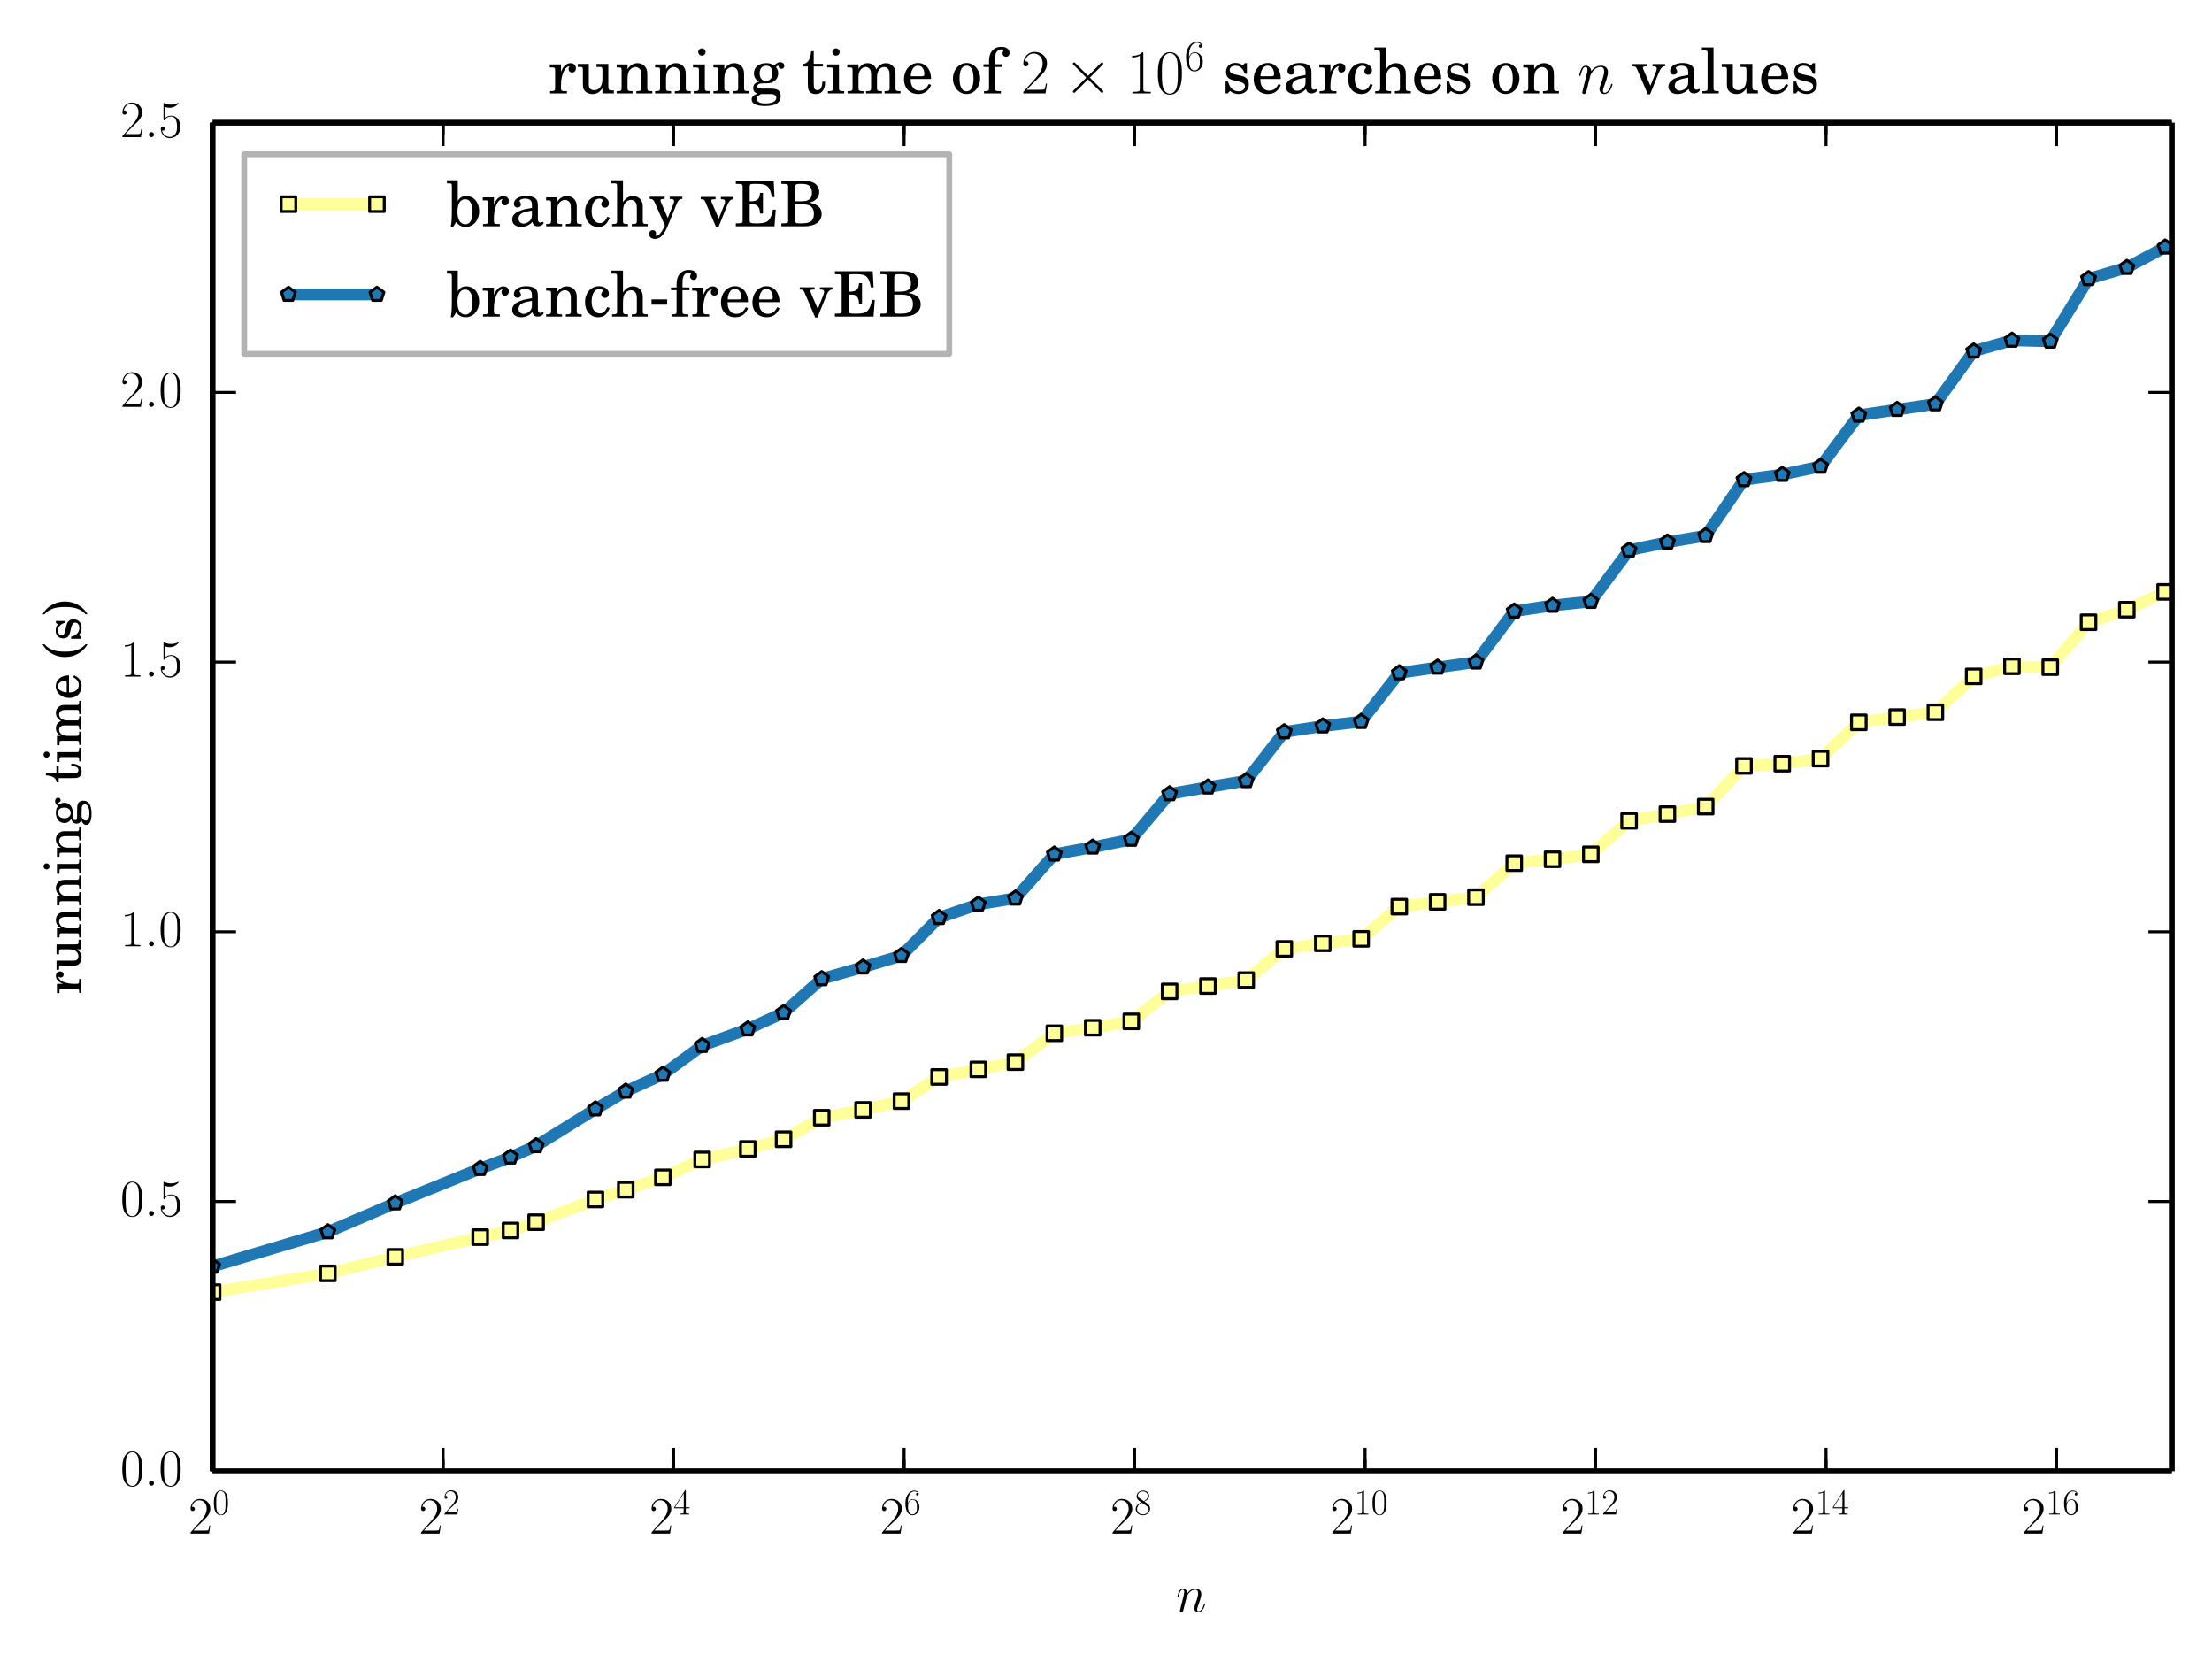 <?xml version="1.0" encoding="utf-8" standalone="no"?>
<!DOCTYPE svg PUBLIC "-//W3C//DTD SVG 1.1//EN"
  "http://www.w3.org/Graphics/SVG/1.1/DTD/svg11.dtd">
<!-- Created with matplotlib (http://matplotlib.org/) -->
<svg height="284pt" version="1.1" viewBox="0 0 378 284" width="378pt" xmlns="http://www.w3.org/2000/svg" xmlns:xlink="http://www.w3.org/1999/xlink">
 <defs>
  <style type="text/css">
*{stroke-linecap:butt;stroke-linejoin:round;}
  </style>
 </defs>
 <g id="figure_1">
  <g id="patch_1">
   <path d="
M0 284.271
L378.332 284.271
L378.332 0
L0 0
z
" style="fill:#ffffff;"/>
  </g>
  <g id="axes_1">
   <g id="patch_2">
    <path d="
M36.332 251.358
L371.132 251.358
L371.132 20.958
L36.332 20.958
z
" style="fill:#ffffff;"/>
   </g>
   <g id="line2d_1">
    <path clip-path="url(#p64629ed61b)" d="
M36.332 220.755
L56.026 217.556
L67.546 214.733
L82.06 211.365
L87.24 210.225
L91.62 208.815
L101.754 204.934
L106.934 203.262
L113.275 201.148
L119.991 198.101
L127.788 196.294
L133.9 194.644
L140.423 190.968
L147.483 189.626
L154.049 188.135
L160.479 184.003
L167.177 182.704
L173.517 181.468
L180.173 176.53
L186.728 175.588
L193.324 174.506
L199.867 169.386
L206.422 168.469
L212.962 167.448
L219.471 162.111
L226.045 161.173
L232.599 160.406
L239.12 154.898
L245.668 154.085
L252.222 153.287
L258.758 147.475
L265.308 146.81
L271.852 145.96
L278.39 140.235
L284.934 139.094
L291.478 137.815
L298.022 130.856
L304.563 130.475
L311.104 129.614
L317.647 123.409
L324.19 122.512
L330.732 121.692
L337.274 115.564
L343.817 113.844
L350.359 113.986
L356.901 106.316
L363.444 104.166
L369.986 101.121" style="fill:none;stroke:#ffff99;stroke-linecap:square;stroke-width:2;"/>
    <defs>
     <path d="
M-1.25 1.25
L1.25 1.25
L1.25 -1.25
L-1.25 -1.25
z
" id="m345f8d0eaf" style="stroke:#000000;stroke-linejoin:miter;stroke-width:0.5;"/>
    </defs>
    <g clip-path="url(#p64629ed61b)">
     <use style="fill:#ffff99;stroke:#000000;stroke-linejoin:miter;stroke-width:0.5;" x="36.332" xlink:href="#m345f8d0eaf" y="220.755"/>
     <use style="fill:#ffff99;stroke:#000000;stroke-linejoin:miter;stroke-width:0.5;" x="56.026" xlink:href="#m345f8d0eaf" y="217.556"/>
     <use style="fill:#ffff99;stroke:#000000;stroke-linejoin:miter;stroke-width:0.5;" x="67.546" xlink:href="#m345f8d0eaf" y="214.733"/>
     <use style="fill:#ffff99;stroke:#000000;stroke-linejoin:miter;stroke-width:0.5;" x="82.06" xlink:href="#m345f8d0eaf" y="211.365"/>
     <use style="fill:#ffff99;stroke:#000000;stroke-linejoin:miter;stroke-width:0.5;" x="87.24" xlink:href="#m345f8d0eaf" y="210.225"/>
     <use style="fill:#ffff99;stroke:#000000;stroke-linejoin:miter;stroke-width:0.5;" x="91.62" xlink:href="#m345f8d0eaf" y="208.815"/>
     <use style="fill:#ffff99;stroke:#000000;stroke-linejoin:miter;stroke-width:0.5;" x="101.754" xlink:href="#m345f8d0eaf" y="204.934"/>
     <use style="fill:#ffff99;stroke:#000000;stroke-linejoin:miter;stroke-width:0.5;" x="106.934" xlink:href="#m345f8d0eaf" y="203.262"/>
     <use style="fill:#ffff99;stroke:#000000;stroke-linejoin:miter;stroke-width:0.5;" x="113.275" xlink:href="#m345f8d0eaf" y="201.148"/>
     <use style="fill:#ffff99;stroke:#000000;stroke-linejoin:miter;stroke-width:0.5;" x="119.991" xlink:href="#m345f8d0eaf" y="198.101"/>
     <use style="fill:#ffff99;stroke:#000000;stroke-linejoin:miter;stroke-width:0.5;" x="127.788" xlink:href="#m345f8d0eaf" y="196.294"/>
     <use style="fill:#ffff99;stroke:#000000;stroke-linejoin:miter;stroke-width:0.5;" x="133.9" xlink:href="#m345f8d0eaf" y="194.644"/>
     <use style="fill:#ffff99;stroke:#000000;stroke-linejoin:miter;stroke-width:0.5;" x="140.423" xlink:href="#m345f8d0eaf" y="190.968"/>
     <use style="fill:#ffff99;stroke:#000000;stroke-linejoin:miter;stroke-width:0.5;" x="147.483" xlink:href="#m345f8d0eaf" y="189.626"/>
     <use style="fill:#ffff99;stroke:#000000;stroke-linejoin:miter;stroke-width:0.5;" x="154.049" xlink:href="#m345f8d0eaf" y="188.135"/>
     <use style="fill:#ffff99;stroke:#000000;stroke-linejoin:miter;stroke-width:0.5;" x="160.479" xlink:href="#m345f8d0eaf" y="184.003"/>
     <use style="fill:#ffff99;stroke:#000000;stroke-linejoin:miter;stroke-width:0.5;" x="167.177" xlink:href="#m345f8d0eaf" y="182.704"/>
     <use style="fill:#ffff99;stroke:#000000;stroke-linejoin:miter;stroke-width:0.5;" x="173.517" xlink:href="#m345f8d0eaf" y="181.468"/>
     <use style="fill:#ffff99;stroke:#000000;stroke-linejoin:miter;stroke-width:0.5;" x="180.173" xlink:href="#m345f8d0eaf" y="176.53"/>
     <use style="fill:#ffff99;stroke:#000000;stroke-linejoin:miter;stroke-width:0.5;" x="186.728" xlink:href="#m345f8d0eaf" y="175.588"/>
     <use style="fill:#ffff99;stroke:#000000;stroke-linejoin:miter;stroke-width:0.5;" x="193.324" xlink:href="#m345f8d0eaf" y="174.506"/>
     <use style="fill:#ffff99;stroke:#000000;stroke-linejoin:miter;stroke-width:0.5;" x="199.867" xlink:href="#m345f8d0eaf" y="169.386"/>
     <use style="fill:#ffff99;stroke:#000000;stroke-linejoin:miter;stroke-width:0.5;" x="206.422" xlink:href="#m345f8d0eaf" y="168.469"/>
     <use style="fill:#ffff99;stroke:#000000;stroke-linejoin:miter;stroke-width:0.5;" x="212.962" xlink:href="#m345f8d0eaf" y="167.448"/>
     <use style="fill:#ffff99;stroke:#000000;stroke-linejoin:miter;stroke-width:0.5;" x="219.471" xlink:href="#m345f8d0eaf" y="162.111"/>
     <use style="fill:#ffff99;stroke:#000000;stroke-linejoin:miter;stroke-width:0.5;" x="226.045" xlink:href="#m345f8d0eaf" y="161.173"/>
     <use style="fill:#ffff99;stroke:#000000;stroke-linejoin:miter;stroke-width:0.5;" x="232.599" xlink:href="#m345f8d0eaf" y="160.406"/>
     <use style="fill:#ffff99;stroke:#000000;stroke-linejoin:miter;stroke-width:0.5;" x="239.12" xlink:href="#m345f8d0eaf" y="154.898"/>
     <use style="fill:#ffff99;stroke:#000000;stroke-linejoin:miter;stroke-width:0.5;" x="245.668" xlink:href="#m345f8d0eaf" y="154.085"/>
     <use style="fill:#ffff99;stroke:#000000;stroke-linejoin:miter;stroke-width:0.5;" x="252.222" xlink:href="#m345f8d0eaf" y="153.287"/>
     <use style="fill:#ffff99;stroke:#000000;stroke-linejoin:miter;stroke-width:0.5;" x="258.758" xlink:href="#m345f8d0eaf" y="147.475"/>
     <use style="fill:#ffff99;stroke:#000000;stroke-linejoin:miter;stroke-width:0.5;" x="265.308" xlink:href="#m345f8d0eaf" y="146.81"/>
     <use style="fill:#ffff99;stroke:#000000;stroke-linejoin:miter;stroke-width:0.5;" x="271.852" xlink:href="#m345f8d0eaf" y="145.96"/>
     <use style="fill:#ffff99;stroke:#000000;stroke-linejoin:miter;stroke-width:0.5;" x="278.39" xlink:href="#m345f8d0eaf" y="140.235"/>
     <use style="fill:#ffff99;stroke:#000000;stroke-linejoin:miter;stroke-width:0.5;" x="284.934" xlink:href="#m345f8d0eaf" y="139.094"/>
     <use style="fill:#ffff99;stroke:#000000;stroke-linejoin:miter;stroke-width:0.5;" x="291.478" xlink:href="#m345f8d0eaf" y="137.815"/>
     <use style="fill:#ffff99;stroke:#000000;stroke-linejoin:miter;stroke-width:0.5;" x="298.022" xlink:href="#m345f8d0eaf" y="130.856"/>
     <use style="fill:#ffff99;stroke:#000000;stroke-linejoin:miter;stroke-width:0.5;" x="304.563" xlink:href="#m345f8d0eaf" y="130.475"/>
     <use style="fill:#ffff99;stroke:#000000;stroke-linejoin:miter;stroke-width:0.5;" x="311.104" xlink:href="#m345f8d0eaf" y="129.614"/>
     <use style="fill:#ffff99;stroke:#000000;stroke-linejoin:miter;stroke-width:0.5;" x="317.647" xlink:href="#m345f8d0eaf" y="123.409"/>
     <use style="fill:#ffff99;stroke:#000000;stroke-linejoin:miter;stroke-width:0.5;" x="324.19" xlink:href="#m345f8d0eaf" y="122.512"/>
     <use style="fill:#ffff99;stroke:#000000;stroke-linejoin:miter;stroke-width:0.5;" x="330.732" xlink:href="#m345f8d0eaf" y="121.692"/>
     <use style="fill:#ffff99;stroke:#000000;stroke-linejoin:miter;stroke-width:0.5;" x="337.274" xlink:href="#m345f8d0eaf" y="115.564"/>
     <use style="fill:#ffff99;stroke:#000000;stroke-linejoin:miter;stroke-width:0.5;" x="343.817" xlink:href="#m345f8d0eaf" y="113.844"/>
     <use style="fill:#ffff99;stroke:#000000;stroke-linejoin:miter;stroke-width:0.5;" x="350.359" xlink:href="#m345f8d0eaf" y="113.986"/>
     <use style="fill:#ffff99;stroke:#000000;stroke-linejoin:miter;stroke-width:0.5;" x="356.901" xlink:href="#m345f8d0eaf" y="106.316"/>
     <use style="fill:#ffff99;stroke:#000000;stroke-linejoin:miter;stroke-width:0.5;" x="363.444" xlink:href="#m345f8d0eaf" y="104.166"/>
     <use style="fill:#ffff99;stroke:#000000;stroke-linejoin:miter;stroke-width:0.5;" x="369.986" xlink:href="#m345f8d0eaf" y="101.121"/>
    </g>
   </g>
   <g id="line2d_2">
    <path clip-path="url(#p64629ed61b)" d="
M36.332 216.365
L56.026 210.482
L67.546 205.544
L82.06 199.661
L87.24 197.711
L91.62 195.767
L101.754 189.485
L106.934 186.445
L113.275 183.562
L119.991 178.648
L127.788 175.811
L133.9 173.024
L140.423 167.237
L147.483 165.238
L154.049 163.263
L160.479 156.78
L167.177 154.501
L173.517 153.465
L180.173 145.944
L186.728 144.751
L193.324 143.418
L199.867 135.638
L206.422 134.487
L212.962 133.396
L219.471 125.048
L226.045 124.055
L232.599 123.286
L239.12 114.971
L245.668 114.01
L252.222 113.136
L258.758 104.435
L265.308 103.44
L271.852 102.772
L278.39 94.004
L284.934 92.635
L291.478 91.527
L298.022 81.965
L304.563 81.072
L311.104 79.682
L317.647 70.948
L324.19 69.973
L330.732 69.02
L337.274 59.994
L343.817 58.146
L350.359 58.315
L356.901 47.629
L363.444 45.716
L369.986 42.233" style="fill:none;stroke:#1f78b4;stroke-linecap:square;stroke-width:2;"/>
    <defs>
     <path d="
M7.65404e-17 -1.25
L-1.189 -0.386
L-0.735 1.011
L0.735 1.011
L1.189 -0.386
z
" id="m39128541c1" style="stroke:#000000;stroke-linejoin:miter;stroke-width:0.5;"/>
    </defs>
    <g clip-path="url(#p64629ed61b)">
     <use style="fill:#1f78b4;stroke:#000000;stroke-linejoin:miter;stroke-width:0.5;" x="36.332" xlink:href="#m39128541c1" y="216.365"/>
     <use style="fill:#1f78b4;stroke:#000000;stroke-linejoin:miter;stroke-width:0.5;" x="56.026" xlink:href="#m39128541c1" y="210.482"/>
     <use style="fill:#1f78b4;stroke:#000000;stroke-linejoin:miter;stroke-width:0.5;" x="67.546" xlink:href="#m39128541c1" y="205.544"/>
     <use style="fill:#1f78b4;stroke:#000000;stroke-linejoin:miter;stroke-width:0.5;" x="82.06" xlink:href="#m39128541c1" y="199.661"/>
     <use style="fill:#1f78b4;stroke:#000000;stroke-linejoin:miter;stroke-width:0.5;" x="87.24" xlink:href="#m39128541c1" y="197.711"/>
     <use style="fill:#1f78b4;stroke:#000000;stroke-linejoin:miter;stroke-width:0.5;" x="91.62" xlink:href="#m39128541c1" y="195.767"/>
     <use style="fill:#1f78b4;stroke:#000000;stroke-linejoin:miter;stroke-width:0.5;" x="101.754" xlink:href="#m39128541c1" y="189.485"/>
     <use style="fill:#1f78b4;stroke:#000000;stroke-linejoin:miter;stroke-width:0.5;" x="106.934" xlink:href="#m39128541c1" y="186.445"/>
     <use style="fill:#1f78b4;stroke:#000000;stroke-linejoin:miter;stroke-width:0.5;" x="113.275" xlink:href="#m39128541c1" y="183.562"/>
     <use style="fill:#1f78b4;stroke:#000000;stroke-linejoin:miter;stroke-width:0.5;" x="119.991" xlink:href="#m39128541c1" y="178.648"/>
     <use style="fill:#1f78b4;stroke:#000000;stroke-linejoin:miter;stroke-width:0.5;" x="127.788" xlink:href="#m39128541c1" y="175.811"/>
     <use style="fill:#1f78b4;stroke:#000000;stroke-linejoin:miter;stroke-width:0.5;" x="133.9" xlink:href="#m39128541c1" y="173.024"/>
     <use style="fill:#1f78b4;stroke:#000000;stroke-linejoin:miter;stroke-width:0.5;" x="140.423" xlink:href="#m39128541c1" y="167.237"/>
     <use style="fill:#1f78b4;stroke:#000000;stroke-linejoin:miter;stroke-width:0.5;" x="147.483" xlink:href="#m39128541c1" y="165.238"/>
     <use style="fill:#1f78b4;stroke:#000000;stroke-linejoin:miter;stroke-width:0.5;" x="154.049" xlink:href="#m39128541c1" y="163.263"/>
     <use style="fill:#1f78b4;stroke:#000000;stroke-linejoin:miter;stroke-width:0.5;" x="160.479" xlink:href="#m39128541c1" y="156.78"/>
     <use style="fill:#1f78b4;stroke:#000000;stroke-linejoin:miter;stroke-width:0.5;" x="167.177" xlink:href="#m39128541c1" y="154.501"/>
     <use style="fill:#1f78b4;stroke:#000000;stroke-linejoin:miter;stroke-width:0.5;" x="173.517" xlink:href="#m39128541c1" y="153.465"/>
     <use style="fill:#1f78b4;stroke:#000000;stroke-linejoin:miter;stroke-width:0.5;" x="180.173" xlink:href="#m39128541c1" y="145.944"/>
     <use style="fill:#1f78b4;stroke:#000000;stroke-linejoin:miter;stroke-width:0.5;" x="186.728" xlink:href="#m39128541c1" y="144.751"/>
     <use style="fill:#1f78b4;stroke:#000000;stroke-linejoin:miter;stroke-width:0.5;" x="193.324" xlink:href="#m39128541c1" y="143.418"/>
     <use style="fill:#1f78b4;stroke:#000000;stroke-linejoin:miter;stroke-width:0.5;" x="199.867" xlink:href="#m39128541c1" y="135.638"/>
     <use style="fill:#1f78b4;stroke:#000000;stroke-linejoin:miter;stroke-width:0.5;" x="206.422" xlink:href="#m39128541c1" y="134.487"/>
     <use style="fill:#1f78b4;stroke:#000000;stroke-linejoin:miter;stroke-width:0.5;" x="212.962" xlink:href="#m39128541c1" y="133.396"/>
     <use style="fill:#1f78b4;stroke:#000000;stroke-linejoin:miter;stroke-width:0.5;" x="219.471" xlink:href="#m39128541c1" y="125.048"/>
     <use style="fill:#1f78b4;stroke:#000000;stroke-linejoin:miter;stroke-width:0.5;" x="226.045" xlink:href="#m39128541c1" y="124.055"/>
     <use style="fill:#1f78b4;stroke:#000000;stroke-linejoin:miter;stroke-width:0.5;" x="232.599" xlink:href="#m39128541c1" y="123.286"/>
     <use style="fill:#1f78b4;stroke:#000000;stroke-linejoin:miter;stroke-width:0.5;" x="239.12" xlink:href="#m39128541c1" y="114.971"/>
     <use style="fill:#1f78b4;stroke:#000000;stroke-linejoin:miter;stroke-width:0.5;" x="245.668" xlink:href="#m39128541c1" y="114.01"/>
     <use style="fill:#1f78b4;stroke:#000000;stroke-linejoin:miter;stroke-width:0.5;" x="252.222" xlink:href="#m39128541c1" y="113.136"/>
     <use style="fill:#1f78b4;stroke:#000000;stroke-linejoin:miter;stroke-width:0.5;" x="258.758" xlink:href="#m39128541c1" y="104.435"/>
     <use style="fill:#1f78b4;stroke:#000000;stroke-linejoin:miter;stroke-width:0.5;" x="265.308" xlink:href="#m39128541c1" y="103.44"/>
     <use style="fill:#1f78b4;stroke:#000000;stroke-linejoin:miter;stroke-width:0.5;" x="271.852" xlink:href="#m39128541c1" y="102.772"/>
     <use style="fill:#1f78b4;stroke:#000000;stroke-linejoin:miter;stroke-width:0.5;" x="278.39" xlink:href="#m39128541c1" y="94.003"/>
     <use style="fill:#1f78b4;stroke:#000000;stroke-linejoin:miter;stroke-width:0.5;" x="284.934" xlink:href="#m39128541c1" y="92.635"/>
     <use style="fill:#1f78b4;stroke:#000000;stroke-linejoin:miter;stroke-width:0.5;" x="291.478" xlink:href="#m39128541c1" y="91.527"/>
     <use style="fill:#1f78b4;stroke:#000000;stroke-linejoin:miter;stroke-width:0.5;" x="298.022" xlink:href="#m39128541c1" y="81.965"/>
     <use style="fill:#1f78b4;stroke:#000000;stroke-linejoin:miter;stroke-width:0.5;" x="304.563" xlink:href="#m39128541c1" y="81.072"/>
     <use style="fill:#1f78b4;stroke:#000000;stroke-linejoin:miter;stroke-width:0.5;" x="311.104" xlink:href="#m39128541c1" y="79.682"/>
     <use style="fill:#1f78b4;stroke:#000000;stroke-linejoin:miter;stroke-width:0.5;" x="317.647" xlink:href="#m39128541c1" y="70.948"/>
     <use style="fill:#1f78b4;stroke:#000000;stroke-linejoin:miter;stroke-width:0.5;" x="324.19" xlink:href="#m39128541c1" y="69.973"/>
     <use style="fill:#1f78b4;stroke:#000000;stroke-linejoin:miter;stroke-width:0.5;" x="330.732" xlink:href="#m39128541c1" y="69.02"/>
     <use style="fill:#1f78b4;stroke:#000000;stroke-linejoin:miter;stroke-width:0.5;" x="337.274" xlink:href="#m39128541c1" y="59.994"/>
     <use style="fill:#1f78b4;stroke:#000000;stroke-linejoin:miter;stroke-width:0.5;" x="343.817" xlink:href="#m39128541c1" y="58.146"/>
     <use style="fill:#1f78b4;stroke:#000000;stroke-linejoin:miter;stroke-width:0.5;" x="350.359" xlink:href="#m39128541c1" y="58.315"/>
     <use style="fill:#1f78b4;stroke:#000000;stroke-linejoin:miter;stroke-width:0.5;" x="356.901" xlink:href="#m39128541c1" y="47.629"/>
     <use style="fill:#1f78b4;stroke:#000000;stroke-linejoin:miter;stroke-width:0.5;" x="363.444" xlink:href="#m39128541c1" y="45.716"/>
     <use style="fill:#1f78b4;stroke:#000000;stroke-linejoin:miter;stroke-width:0.5;" x="369.986" xlink:href="#m39128541c1" y="42.234"/>
    </g>
   </g>
   <g id="matplotlib.axis_1">
    <g id="xtick_1">
     <g id="line2d_3">
      <defs>
       <path d="
M0 0
L0 -4" id="m93b0483c22" style="stroke:#000000;stroke-width:0.5;"/>
      </defs>
      <g>
       <use style="stroke:#000000;stroke-width:0.5;" x="36.332" xlink:href="#m93b0483c22" y="251.358"/>
      </g>
     </g>
     <g id="line2d_4">
      <defs>
       <path d="
M0 0
L0 4" id="m741efc42ff" style="stroke:#000000;stroke-width:0.5;"/>
      </defs>
      <g>
       <use style="stroke:#000000;stroke-width:0.5;" x="36.332" xlink:href="#m741efc42ff" y="20.958"/>
      </g>
     </g>
     <g id="text_1">
      <!-- $2^{0}$ -->
      <defs>
       <path d="
M41.703 15.453
L39.906 15.453
C38.906 8.375 38.094 7.172 37.703 6.562
C37.203 5.766 30 5.766 28.594 5.766
L9.406 5.766
C13 9.672 20 16.75 28.5 24.953
C34.594 30.734 41.703 37.531 41.703 47.422
C41.703 59.219 32.297 66 21.797 66
C10.797 66 4.094 56.312 4.094 47.344
C4.094 43.438 7 42.938 8.203 42.938
C9.203 42.938 12.203 43.547 12.203 47.031
C12.203 50.109 9.594 51 8.203 51
C7.594 51 7 50.906 6.594 50.703
C8.5 59.219 14.297 63.406 20.406 63.406
C29.094 63.406 34.797 56.516 34.797 47.422
C34.797 38.734 29.703 31.25 24 24.75
L4.094 2.281
L4.094 0
L39.297 0
z
" id="CMR17-50"/>
       <path d="
M42 31.641
C42 37.75 41.906 48.125 37.703 56.109
C34 63.109 28.094 65.594 22.906 65.594
C18.094 65.594 12 63.406 8.203 56.203
C4.203 48.719 3.797 39.438 3.797 31.641
C3.797 25.953 3.906 17.281 7 9.672
C11.297 -0.609 19 -2 22.906 -2
C27.5 -2 34.5 -0.109 38.594 9.375
C41.594 16.281 42 24.359 42 31.641
M22.906 -0.406
C16.5 -0.406 12.703 5.078 11.297 12.688
C10.203 18.562 10.203 27.156 10.203 32.75
C10.203 40.438 10.203 46.828 11.5 52.922
C13.406 61.391 19 64 22.906 64
C27 64 32.297 61.297 34.203 53.125
C35.5 47.438 35.594 40.734 35.594 32.75
C35.594 26.25 35.594 18.266 34.406 12.375
C32.297 1.484 26.406 -0.406 22.906 -0.406" id="CMR17-48"/>
      </defs>
      <g transform="translate(32.201 262.011)scale(0.09 -0.09)">
       <use transform="scale(0.996)" xlink:href="#CMR17-50"/>
       <use transform="translate(45.69 36.154)scale(0.697)" xlink:href="#CMR17-48"/>
      </g>
     </g>
    </g>
    <g id="xtick_2">
     <g id="line2d_5">
      <g>
       <use style="stroke:#000000;stroke-width:0.5;" x="75.72" xlink:href="#m93b0483c22" y="251.358"/>
      </g>
     </g>
     <g id="line2d_6">
      <g>
       <use style="stroke:#000000;stroke-width:0.5;" x="75.72" xlink:href="#m741efc42ff" y="20.958"/>
      </g>
     </g>
     <g id="text_2">
      <!-- $2^{2}$ -->
      <g transform="translate(71.59 262.011)scale(0.09 -0.09)">
       <use transform="scale(0.996)" xlink:href="#CMR17-50"/>
       <use transform="translate(45.69 36.154)scale(0.697)" xlink:href="#CMR17-50"/>
      </g>
     </g>
    </g>
    <g id="xtick_3">
     <g id="line2d_7">
      <g>
       <use style="stroke:#000000;stroke-width:0.5;" x="115.108" xlink:href="#m93b0483c22" y="251.358"/>
      </g>
     </g>
     <g id="line2d_8">
      <g>
       <use style="stroke:#000000;stroke-width:0.5;" x="115.108" xlink:href="#m741efc42ff" y="20.958"/>
      </g>
     </g>
     <g id="text_3">
      <!-- $2^{4}$ -->
      <defs>
       <path d="
M33.594 64.328
C33.594 66.406 33.5 66.5 31.703 66.5
L2 19.594
L2 17
L27.797 17
L27.797 7.141
C27.797 3.5 27.594 2.5 20.594 2.5
L18.703 2.5
L18.703 0
C21.906 0 27.297 0 30.703 0
C34.094 0 39.5 0 42.703 0
L42.703 2.5
L40.797 2.5
C33.797 2.5 33.594 3.5 33.594 7.141
L33.594 17
L43.797 17
L43.797 19.594
L33.594 19.594
z

M28.094 57.766
L28.094 19.594
L4 19.594
z
" id="CMR17-52"/>
      </defs>
      <g transform="translate(110.978 262.011)scale(0.09 -0.09)">
       <use transform="scale(0.996)" xlink:href="#CMR17-50"/>
       <use transform="translate(45.69 36.154)scale(0.697)" xlink:href="#CMR17-52"/>
      </g>
     </g>
    </g>
    <g id="xtick_4">
     <g id="line2d_9">
      <g>
       <use style="stroke:#000000;stroke-width:0.5;" x="154.496" xlink:href="#m93b0483c22" y="251.358"/>
      </g>
     </g>
     <g id="line2d_10">
      <g>
       <use style="stroke:#000000;stroke-width:0.5;" x="154.496" xlink:href="#m741efc42ff" y="20.958"/>
      </g>
     </g>
     <g id="text_4">
      <!-- $2^{6}$ -->
      <defs>
       <path d="
M10.594 34
C10.594 57.656 21.797 63 28.297 63
C30.406 63 35.5 62.641 37.5 59
C35.906 59 32.906 59 32.906 55.516
C32.906 52.828 35.094 51.922 36.5 51.922
C37.406 51.922 40.094 52.312 40.094 55.625
C40.094 61.781 35.094 65.297 28.203 65.297
C16.297 65.297 3.797 52.969 3.797 31
C3.797 3.953 15.094 -2 23.094 -2
C32.797 -2 42 6.672 42 20.047
C42 32.516 33.906 41.594 23.703 41.594
C17.594 41.594 13.094 37.609 10.594 30.625
z

M23.094 0.391
C10.797 0.391 10.797 18.75 10.797 22.438
C10.797 29.625 14.203 40 23.5 40
C25.203 40 30.094 40 33.406 33.125
C35.203 29.219 35.203 25.141 35.203 20.141
C35.203 14.75 35.203 10.781 33.094 6.781
C30.906 2.672 27.703 0.391 23.094 0.391" id="CMR17-54"/>
      </defs>
      <g transform="translate(150.366 262.011)scale(0.09 -0.09)">
       <use transform="scale(0.996)" xlink:href="#CMR17-50"/>
       <use transform="translate(45.69 36.154)scale(0.697)" xlink:href="#CMR17-54"/>
      </g>
     </g>
    </g>
    <g id="xtick_5">
     <g id="line2d_11">
      <g>
       <use style="stroke:#000000;stroke-width:0.5;" x="193.885" xlink:href="#m93b0483c22" y="251.358"/>
      </g>
     </g>
     <g id="line2d_12">
      <g>
       <use style="stroke:#000000;stroke-width:0.5;" x="193.885" xlink:href="#m741efc42ff" y="20.958"/>
      </g>
     </g>
     <g id="text_5">
      <!-- $2^{8}$ -->
      <defs>
       <path d="
M27.203 35.375
C33.5 38.562 39.906 43.328 39.906 50.984
C39.906 60.031 31.094 65.297 23 65.297
C13.906 65.297 5.906 58.734 5.906 49.688
C5.906 47.203 6.5 42.922 10.406 39.141
C11.406 38.156 15.594 35.172 18.297 33.281
C13.797 30.984 3.297 25.531 3.297 14.594
C3.297 4.359 13.094 -2 22.797 -2
C33.5 -2 42.5 5.656 42.5 15.797
C42.5 24.844 36.406 29.031 32.406 31.703
z

M14.094 44.125
C13.297 44.625 9.297 47.703 9.297 52.375
C9.297 58.438 15.594 63 22.797 63
C30.703 63 36.5 57.453 36.5 50.984
C36.5 41.734 26.094 36.469 25.594 36.469
C25.5 36.469 25.406 36.469 24.594 37.078
z

M32.5 23.734
C34 22.641 38.797 19.375 38.797 13.297
C38.797 5.953 31.406 0.391 23 0.391
C13.906 0.391 7 6.844 7 14.688
C7 22.547 13.094 29.094 20 32.188
z
" id="CMR17-56"/>
      </defs>
      <g transform="translate(189.754 262.011)scale(0.09 -0.09)">
       <use transform="scale(0.996)" xlink:href="#CMR17-50"/>
       <use transform="translate(45.69 36.154)scale(0.697)" xlink:href="#CMR17-56"/>
      </g>
     </g>
    </g>
    <g id="xtick_6">
     <g id="line2d_13">
      <g>
       <use style="stroke:#000000;stroke-width:0.5;" x="233.273" xlink:href="#m93b0483c22" y="251.358"/>
      </g>
     </g>
     <g id="line2d_14">
      <g>
       <use style="stroke:#000000;stroke-width:0.5;" x="233.273" xlink:href="#m741efc42ff" y="20.958"/>
      </g>
     </g>
     <g id="text_6">
      <!-- $2^{10}$ -->
      <defs>
       <path d="
M26.594 63.312
C26.594 65.406 26.5 65.5 25.094 65.5
C21.203 61.188 15.297 59.797 9.703 59.797
C9.406 59.797 8.906 59.797 8.797 59.609
C8.703 59.391 8.703 59.172 8.703 57
C11.797 57 17 57.594 21 59.984
L21 7.203
C21 3.688 20.797 2.5 12.203 2.5
L9.203 2.5
L9.203 0
C14 0 19 0 23.797 0
C28.594 0 33.594 0 38.406 0
L38.406 2.5
L35.406 2.5
C26.797 2.5 26.594 3.594 26.594 7.156
z
" id="CMR17-49"/>
      </defs>
      <g transform="translate(227.316 262.011)scale(0.09 -0.09)">
       <use transform="scale(0.996)" xlink:href="#CMR17-50"/>
       <use transform="translate(45.69 36.154)scale(0.697)" xlink:href="#CMR17-49"/>
       <use transform="translate(77.674 36.154)scale(0.697)" xlink:href="#CMR17-48"/>
      </g>
     </g>
    </g>
    <g id="xtick_7">
     <g id="line2d_15">
      <g>
       <use style="stroke:#000000;stroke-width:0.5;" x="272.661" xlink:href="#m93b0483c22" y="251.358"/>
      </g>
     </g>
     <g id="line2d_16">
      <g>
       <use style="stroke:#000000;stroke-width:0.5;" x="272.661" xlink:href="#m741efc42ff" y="20.958"/>
      </g>
     </g>
     <g id="text_7">
      <!-- $2^{12}$ -->
      <g transform="translate(266.704 262.011)scale(0.09 -0.09)">
       <use transform="scale(0.996)" xlink:href="#CMR17-50"/>
       <use transform="translate(45.69 36.154)scale(0.697)" xlink:href="#CMR17-49"/>
       <use transform="translate(77.674 36.154)scale(0.697)" xlink:href="#CMR17-50"/>
      </g>
     </g>
    </g>
    <g id="xtick_8">
     <g id="line2d_17">
      <g>
       <use style="stroke:#000000;stroke-width:0.5;" x="312.049" xlink:href="#m93b0483c22" y="251.358"/>
      </g>
     </g>
     <g id="line2d_18">
      <g>
       <use style="stroke:#000000;stroke-width:0.5;" x="312.049" xlink:href="#m741efc42ff" y="20.958"/>
      </g>
     </g>
     <g id="text_8">
      <!-- $2^{14}$ -->
      <g transform="translate(306.093 262.011)scale(0.09 -0.09)">
       <use transform="scale(0.996)" xlink:href="#CMR17-50"/>
       <use transform="translate(45.69 36.154)scale(0.697)" xlink:href="#CMR17-49"/>
       <use transform="translate(77.674 36.154)scale(0.697)" xlink:href="#CMR17-52"/>
      </g>
     </g>
    </g>
    <g id="xtick_9">
     <g id="line2d_19">
      <g>
       <use style="stroke:#000000;stroke-width:0.5;" x="351.438" xlink:href="#m93b0483c22" y="251.358"/>
      </g>
     </g>
     <g id="line2d_20">
      <g>
       <use style="stroke:#000000;stroke-width:0.5;" x="351.438" xlink:href="#m741efc42ff" y="20.958"/>
      </g>
     </g>
     <g id="text_9">
      <!-- $2^{16}$ -->
      <g transform="translate(345.481 262.011)scale(0.09 -0.09)">
       <use transform="scale(0.996)" xlink:href="#CMR17-50"/>
       <use transform="translate(45.69 36.154)scale(0.697)" xlink:href="#CMR17-49"/>
       <use transform="translate(77.674 36.154)scale(0.697)" xlink:href="#CMR17-54"/>
      </g>
     </g>
    </g>
    <g id="xtick_10">
     <g id="line2d_21">
      <defs>
       <path d="
M0 0
L0 -2" id="m177f7580d0" style="stroke:#000000;stroke-width:0.5;"/>
      </defs>
      <g>
       <use style="stroke:#000000;stroke-width:0.5;" x="36.332" xlink:href="#m177f7580d0" y="251.358"/>
      </g>
     </g>
     <g id="line2d_22">
      <defs>
       <path d="
M0 0
L0 2" id="m5284c7e2a0" style="stroke:#000000;stroke-width:0.5;"/>
      </defs>
      <g>
       <use style="stroke:#000000;stroke-width:0.5;" x="36.332" xlink:href="#m5284c7e2a0" y="20.958"/>
      </g>
     </g>
    </g>
    <g id="xtick_11">
     <g id="line2d_23">
      <g>
       <use style="stroke:#000000;stroke-width:0.5;" x="75.72" xlink:href="#m177f7580d0" y="251.358"/>
      </g>
     </g>
     <g id="line2d_24">
      <g>
       <use style="stroke:#000000;stroke-width:0.5;" x="75.72" xlink:href="#m5284c7e2a0" y="20.958"/>
      </g>
     </g>
    </g>
    <g id="xtick_12">
     <g id="line2d_25">
      <g>
       <use style="stroke:#000000;stroke-width:0.5;" x="115.108" xlink:href="#m177f7580d0" y="251.358"/>
      </g>
     </g>
     <g id="line2d_26">
      <g>
       <use style="stroke:#000000;stroke-width:0.5;" x="115.108" xlink:href="#m5284c7e2a0" y="20.958"/>
      </g>
     </g>
    </g>
    <g id="xtick_13">
     <g id="line2d_27">
      <g>
       <use style="stroke:#000000;stroke-width:0.5;" x="154.496" xlink:href="#m177f7580d0" y="251.358"/>
      </g>
     </g>
     <g id="line2d_28">
      <g>
       <use style="stroke:#000000;stroke-width:0.5;" x="154.496" xlink:href="#m5284c7e2a0" y="20.958"/>
      </g>
     </g>
    </g>
    <g id="xtick_14">
     <g id="line2d_29">
      <g>
       <use style="stroke:#000000;stroke-width:0.5;" x="193.885" xlink:href="#m177f7580d0" y="251.358"/>
      </g>
     </g>
     <g id="line2d_30">
      <g>
       <use style="stroke:#000000;stroke-width:0.5;" x="193.885" xlink:href="#m5284c7e2a0" y="20.958"/>
      </g>
     </g>
    </g>
    <g id="xtick_15">
     <g id="line2d_31">
      <g>
       <use style="stroke:#000000;stroke-width:0.5;" x="233.273" xlink:href="#m177f7580d0" y="251.358"/>
      </g>
     </g>
     <g id="line2d_32">
      <g>
       <use style="stroke:#000000;stroke-width:0.5;" x="233.273" xlink:href="#m5284c7e2a0" y="20.958"/>
      </g>
     </g>
    </g>
    <g id="xtick_16">
     <g id="line2d_33">
      <g>
       <use style="stroke:#000000;stroke-width:0.5;" x="272.661" xlink:href="#m177f7580d0" y="251.358"/>
      </g>
     </g>
     <g id="line2d_34">
      <g>
       <use style="stroke:#000000;stroke-width:0.5;" x="272.661" xlink:href="#m5284c7e2a0" y="20.958"/>
      </g>
     </g>
    </g>
    <g id="xtick_17">
     <g id="line2d_35">
      <g>
       <use style="stroke:#000000;stroke-width:0.5;" x="312.049" xlink:href="#m177f7580d0" y="251.358"/>
      </g>
     </g>
     <g id="line2d_36">
      <g>
       <use style="stroke:#000000;stroke-width:0.5;" x="312.049" xlink:href="#m5284c7e2a0" y="20.958"/>
      </g>
     </g>
    </g>
    <g id="xtick_18">
     <g id="line2d_37">
      <g>
       <use style="stroke:#000000;stroke-width:0.5;" x="351.438" xlink:href="#m177f7580d0" y="251.358"/>
      </g>
     </g>
     <g id="line2d_38">
      <g>
       <use style="stroke:#000000;stroke-width:0.5;" x="351.438" xlink:href="#m5284c7e2a0" y="20.958"/>
      </g>
     </g>
    </g>
    <g id="text_10">
     <!-- $n$ -->
     <defs>
      <path d="
M20.594 29.234
C20.797 29.844 23.297 34.828 27 38.016
C29.594 40.406 33 42.016 36.906 42.016
C40.906 42.016 42.297 39.016 42.297 35.031
C42.297 29.344 38.203 17.969 36.203 12.578
C35.297 10.172 34.797 8.875 34.797 7.078
C34.797 2.594 37.906 -1 42.703 -1
C52 -1 55.5 13.672 55.5 14.266
C55.5 14.766 55.094 15.172 54.5 15.172
C53.594 15.172 53.5 14.875 53 13.172
C50.703 4.984 46.906 1 43 1
C42 1 40.406 1 40.406 4.203
C40.406 6.703 41.5 9.703 42.094 11.094
C44.094 16.609 48.297 27.812 48.297 33.516
C48.297 39.5 44.797 44 37.203 44
C28.297 44 23.594 37.734 21.797 35.234
C21.5 40.906 17.406 44 13 44
C9.797 44 7.594 42.109 5.906 38.719
C4.094 35.125 2.703 29.141 2.703 28.734
C2.703 28.344 3.094 27.844 3.797 27.844
C4.594 27.844 4.703 27.938 5.297 30.234
C6.906 36.328 8.703 42.016 12.703 42.016
C15 42.016 15.797 40.406 15.797 37.422
C15.797 35.219 14.797 31.328 14.094 28.234
L11.297 17.469
C10.906 15.562 9.797 11.078 9.297 9.281
C8.594 6.688 7.5 2 7.5 1.5
C7.5 0.094 8.594 -1 10.094 -1
C11.297 -1 12.703 -0.406 13.5 1.094
C13.703 1.594 14.594 5.094 15.094 7.078
L17.297 16.062
z
" id="CMMI12-110"/>
     </defs>
     <g transform="translate(200.952 275.368)scale(0.09 -0.09)">
      <use transform="scale(0.996)" xlink:href="#CMMI12-110"/>
     </g>
    </g>
   </g>
   <g id="matplotlib.axis_2">
    <g id="ytick_1">
     <g id="line2d_39">
      <defs>
       <path d="
M0 0
L4 0" id="m728421d6d4" style="stroke:#000000;stroke-width:0.5;"/>
      </defs>
      <g>
       <use style="stroke:#000000;stroke-width:0.5;" x="36.332" xlink:href="#m728421d6d4" y="251.358"/>
      </g>
     </g>
     <g id="line2d_40">
      <defs>
       <path d="
M0 0
L-4 0" id="mcb0005524f" style="stroke:#000000;stroke-width:0.5;"/>
      </defs>
      <g>
       <use style="stroke:#000000;stroke-width:0.5;" x="371.132" xlink:href="#mcb0005524f" y="251.358"/>
      </g>
     </g>
     <g id="text_11">
      <!-- $0.0$ -->
      <defs>
       <path d="
M18.406 4.797
C18.406 7.688 16 9.672 13.594 9.672
C10.703 9.672 8.703 7.281 8.703 4.891
C8.703 2 11.094 0 13.5 0
C16.406 0 18.406 2.391 18.406 4.797" id="CMMI12-58"/>
      </defs>
      <g transform="translate(20.557 253.833)scale(0.09 -0.09)">
       <use transform="scale(0.996)" xlink:href="#CMR17-48"/>
       <use transform="translate(45.69 0.0)scale(0.996)" xlink:href="#CMMI12-58"/>
       <use transform="translate(72.788 0.0)scale(0.996)" xlink:href="#CMR17-48"/>
      </g>
     </g>
    </g>
    <g id="ytick_2">
     <g id="line2d_41">
      <g>
       <use style="stroke:#000000;stroke-width:0.5;" x="36.332" xlink:href="#m728421d6d4" y="205.278"/>
      </g>
     </g>
     <g id="line2d_42">
      <g>
       <use style="stroke:#000000;stroke-width:0.5;" x="371.132" xlink:href="#mcb0005524f" y="205.278"/>
      </g>
     </g>
     <g id="text_12">
      <!-- $0.5$ -->
      <defs>
       <path d="
M11.406 57.688
C12.406 57.281 16.5 56 20.703 56
C30 56 35.094 61.016 38 63.922
C38 64.734 38 65.25 37.406 65.25
C37.297 65.25 37.094 65.25 36.297 64.828
C32.797 63.312 28.703 62.078 23.703 62.078
C20.703 62.078 16.203 62.5 11.297 64.734
C10.203 65.25 10 65.25 9.906 65.25
C9.406 65.25 9.297 65.141 9.297 63.156
L9.297 34.281
C9.297 32.5 9.297 32 10.297 32
C10.797 32 11 32.203 11.5 32.906
C14.703 37.484 19.094 39.406 24.094 39.406
C27.594 39.406 35.094 37.219 35.094 20.141
C35.094 16.953 35.094 11.172 32.094 6.578
C29.594 2.484 25.703 0.391 21.406 0.391
C14.797 0.391 8.094 5 6.297 12.719
C6.703 12.609 7.5 12.422 7.906 12.422
C9.203 12.422 11.703 13.125 11.703 16.219
C11.703 18.906 9.797 20 7.906 20
C5.594 20 4.094 18.594 4.094 15.797
C4.094 7.094 11 -2 21.594 -2
C31.906 -2 41.703 6.875 41.703 19.75
C41.703 31.719 33.906 41 24.203 41
C19.094 41 14.797 39.094 11.406 35.453
z
" id="CMR17-53"/>
      </defs>
      <g transform="translate(20.557 207.753)scale(0.09 -0.09)">
       <use transform="scale(0.996)" xlink:href="#CMR17-48"/>
       <use transform="translate(45.69 0.0)scale(0.996)" xlink:href="#CMMI12-58"/>
       <use transform="translate(72.788 0.0)scale(0.996)" xlink:href="#CMR17-53"/>
      </g>
     </g>
    </g>
    <g id="ytick_3">
     <g id="line2d_43">
      <g>
       <use style="stroke:#000000;stroke-width:0.5;" x="36.332" xlink:href="#m728421d6d4" y="159.198"/>
      </g>
     </g>
     <g id="line2d_44">
      <g>
       <use style="stroke:#000000;stroke-width:0.5;" x="371.132" xlink:href="#mcb0005524f" y="159.198"/>
      </g>
     </g>
     <g id="text_13">
      <!-- $1.0$ -->
      <g transform="translate(20.557 161.673)scale(0.09 -0.09)">
       <use transform="scale(0.996)" xlink:href="#CMR17-49"/>
       <use transform="translate(45.69 0.0)scale(0.996)" xlink:href="#CMMI12-58"/>
       <use transform="translate(72.788 0.0)scale(0.996)" xlink:href="#CMR17-48"/>
      </g>
     </g>
    </g>
    <g id="ytick_4">
     <g id="line2d_45">
      <g>
       <use style="stroke:#000000;stroke-width:0.5;" x="36.332" xlink:href="#m728421d6d4" y="113.118"/>
      </g>
     </g>
     <g id="line2d_46">
      <g>
       <use style="stroke:#000000;stroke-width:0.5;" x="371.132" xlink:href="#mcb0005524f" y="113.118"/>
      </g>
     </g>
     <g id="text_14">
      <!-- $1.5$ -->
      <g transform="translate(20.557 115.593)scale(0.09 -0.09)">
       <use transform="scale(0.996)" xlink:href="#CMR17-49"/>
       <use transform="translate(45.69 0.0)scale(0.996)" xlink:href="#CMMI12-58"/>
       <use transform="translate(72.788 0.0)scale(0.996)" xlink:href="#CMR17-53"/>
      </g>
     </g>
    </g>
    <g id="ytick_5">
     <g id="line2d_47">
      <g>
       <use style="stroke:#000000;stroke-width:0.5;" x="36.332" xlink:href="#m728421d6d4" y="67.038"/>
      </g>
     </g>
     <g id="line2d_48">
      <g>
       <use style="stroke:#000000;stroke-width:0.5;" x="371.132" xlink:href="#mcb0005524f" y="67.038"/>
      </g>
     </g>
     <g id="text_15">
      <!-- $2.0$ -->
      <g transform="translate(20.557 69.513)scale(0.09 -0.09)">
       <use transform="scale(0.996)" xlink:href="#CMR17-50"/>
       <use transform="translate(45.69 0.0)scale(0.996)" xlink:href="#CMMI12-58"/>
       <use transform="translate(72.788 0.0)scale(0.996)" xlink:href="#CMR17-48"/>
      </g>
     </g>
    </g>
    <g id="ytick_6">
     <g id="line2d_49">
      <g>
       <use style="stroke:#000000;stroke-width:0.5;" x="36.332" xlink:href="#m728421d6d4" y="20.958"/>
      </g>
     </g>
     <g id="line2d_50">
      <g>
       <use style="stroke:#000000;stroke-width:0.5;" x="371.132" xlink:href="#mcb0005524f" y="20.958"/>
      </g>
     </g>
     <g id="text_16">
      <!-- $2.5$ -->
      <g transform="translate(20.557 23.433)scale(0.09 -0.09)">
       <use transform="scale(0.996)" xlink:href="#CMR17-50"/>
       <use transform="translate(45.69 0.0)scale(0.996)" xlink:href="#CMMI12-58"/>
       <use transform="translate(72.788 0.0)scale(0.996)" xlink:href="#CMR17-53"/>
      </g>
     </g>
    </g>
    <g id="text_17">
     <!-- running time (s) -->
     <defs>
      <path d="
M19.406 47
L19.406 67
L15.297 67
C14.297 53.875 9.906 47.188 1.797 46.594
L1.797 42.703
L10 42.703
L10 17.266
C10 10.281 10.203 7.781 11.203 5.484
C12.797 1.297 16.797 -1 22.594 -1
C26.5 -1 29.906 0.203 32.203 2.391
C35.5 5.594 37.406 10.875 37.406 16.375
C37.406 16.969 37.406 17.672 37.297 18.672
L33.094 18.672
C32.797 9.688 30.203 5.094 25.297 5.094
C23 5.094 21 6.281 20.297 7.984
C19.703 9.375 19.406 11.875 19.406 15.469
L19.406 42.703
L34.094 42.703
L34.094 47
z
" id="Century_Schoolbook_L_Roman-116"/>
      <path d="
M41.203 0
L59.406 0
L59.406 4.703
L56.906 4.703
C51.406 4.703 50.594 5.594 50.594 11.953
L50.594 46.781
L31.797 46.781
L31.797 42
L36.906 42
C40.594 42 41.203 41.297 41.203 36.953
L41.203 24.562
C41.203 18.812 40.594 15.484 39.094 12.156
C37 7.719 33 5.094 28.094 5.094
C25 5.094 22.406 6.188 21.094 8.172
C19.797 10.047 19.594 11.047 19.594 16.5
L19.594 46.781
L2.094 46.781
L2.094 42
L5.906 42
C9.594 42 10.203 41.297 10.203 36.953
L10.203 15.219
C10.203 10.078 10.594 7.766 12.094 5.453
C14.797 1.312 19.594 -1 25.594 -1
C32.203 -1 36.797 1.719 41.203 8.125
z
" id="Century_Schoolbook_L_Roman-117"/>
      <path d="
M19.797 46
L2.094 46
L2.094 41.219
L6.203 41.219
C9.906 41.219 10.5 40.516 10.5 36.203
L10.5 12.297
L10.5 8.297
C10.5 4.297 9.406 3.594 2.906 3.594
L2.5 3.594
L2.5 0
L29.203 0
L29.203 3.594
L27.297 3.594
C20.906 3.594 19.797 4.297 19.797 8.297
L19.797 12.297
L19.797 13.297
C19.797 20.812 21.203 28.406 23.703 34.109
C26.094 39.703 29.5 42.812 33.703 43.312
C32.297 41.703 31.906 40.688 31.906 38.766
C31.906 35.547 34.203 33.234 37.406 33.234
C41 33.234 43.5 35.938 43.5 40.016
C43.5 44.812 40.094 48 34.797 48
C28.5 48 23 42.922 19.797 34.141
z
" id="Century_Schoolbook_L_Roman-114"/>
      <path d="
M39 48
L35.5 48
L32.594 44.406
C29 47.203 25.406 48.391 20.406 48.391
C11.594 48.391 5.797 42.625 5.797 33.953
C5.797 30.078 7.094 26.781 9.297 24.812
C11.594 22.703 13.906 21.719 19.906 20.312
L25.203 19.125
C33.094 17.234 35.906 15.234 35.906 11.266
C35.906 6.578 31.797 3.297 25.906 3.297
C17.5 3.297 11.5 8.766 9.094 18.875
L5.094 18.875
L5.094 0
L8.594 0
L12.094 3.906
C16.203 0.594 20.797 -1 25.797 -1
C35.594 -1 42.094 5.078 42.094 14.344
C42.094 18.719 40.703 22.094 37.906 24.391
C35.5 26.484 33.5 27.281 27.406 28.562
L22.406 29.672
C16.906 30.859 16.906 30.859 15.094 31.859
C12.906 32.859 11.594 34.938 11.594 37.141
C11.594 41.109 15.406 44 20.906 44
C24.703 44 27.797 42.703 30.594 40.016
C32.797 37.812 33.906 35.828 35.5 31.234
L39 31.234
z
" id="Century_Schoolbook_L_Roman-115"/>
      <path d="
M20.594 46
L1.797 46
L1.797 41.219
L6.906 41.219
C10.594 41.219 11.203 40.516 11.203 36.203
L11.203 12.297
L11.203 8.297
C11.203 4.297 10.094 3.594 3.703 3.594
L3 3.594
L3 0
L28.906 0
L28.906 3.594
L28.203 3.594
C21.703 3.594 20.594 4.281 20.594 8.219
L20.594 12.172
z

M15.906 71.578
C12.703 71.578 10.094 68.984 10.094 65.797
C10.094 62.703 12.703 60 15.797 60
C19.094 60 21.703 62.594 21.703 65.797
C21.703 68.984 19.094 71.578 15.906 71.578" id="Century_Schoolbook_L_Roman-105"/>
      <path d="
M20 46
L2.703 46
L2.703 41.219
L6.297 41.219
C10 41.219 10.594 40.516 10.594 36.203
L10.594 12.297
L10.594 8.297
C10.594 4.297 9.5 3.594 3.094 3.594
L2.703 3.594
L2.703 0
L28 0
L28 3.594
L27.594 3.594
C21.094 3.594 20 4.297 20 8.281
L20 12.281
L20 22.656
C20 27.547 20.703 32.031 21.797 34.328
C23.906 38.828 28.406 41.922 32.703 41.922
C35.297 41.922 38.297 40.422 39.797 38.422
C41.297 36.328 42 33.234 42 28.438
L42 12.281
L42 8.281
C42 4.297 40.906 3.594 34.406 3.594
L34 3.594
L34 0
L59.297 0
L59.297 3.594
L58.906 3.594
C52.5 3.594 51.406 4.297 51.406 8.281
L51.406 12.281
L51.406 27.953
C51.406 35.125 51.094 36.922 49.297 40.328
C46.797 45.109 41.703 48 35.797 48
C29.406 48 24.406 45.047 20 38.516
z
" id="Century_Schoolbook_L_Roman-110"/>
      <path d="
M46.5 23
C46.594 37.812 38.094 48.281 25.906 48.281
C13.094 48.281 3.5 37.25 3.5 22.344
C3.5 8.438 12.594 -1 26.094 -1
C35.594 -1 42.406 3.688 46.5 13.188
L43 15.094
C38.906 7.391 34.703 4.391 28 4.391
C22.906 4.391 19.203 6.594 16.594 11
C14.797 14 14 17.5 14.094 23
z

M14.203 27.297
C14.203 30.344 14.594 32.5 15.594 35.25
C17.703 41.141 20.906 44 25.703 44
C31.797 44 35.797 38.781 35.797 30.922
C35.797 28.078 34.906 27.297 31.703 27.297
z
" id="Century_Schoolbook_L_Roman-101"/>
      <path d="
M20.094 46
L2.297 46
L2.297 41.219
L6.406 41.219
C10.094 41.219 10.703 40.516 10.703 36.203
L10.703 12.297
L10.703 8.406
C10.703 4.297 9.594 3.594 3.203 3.594
L2.797 3.594
L2.797 0
L28 0
L28 3.594
L27.594 3.594
C21.203 3.594 20.094 4.297 20.094 8.391
L20.094 12.281
L20.094 26.453
C20.094 35.328 25 41.922 31.5 41.922
C34.094 41.922 36.906 40.516 38.094 38.625
C39.5 36.734 40.094 33.828 40.094 29.734
L40.094 12.281
L40.094 8.281
C40.094 4.297 39 3.594 32.5 3.594
L32.094 3.594
L32.094 0
L57.406 0
L57.406 3.594
L57 3.594
C50.594 3.594 49.5 4.297 49.5 8.281
L49.5 12.281
L49.5 25.547
C49.5 35.531 54 41.922 61 41.922
C64.297 41.922 67 40.016 68.297 36.922
C69.203 34.734 69.5 32.531 69.5 28.641
L69.5 12.281
L69.5 8.281
C69.5 4.297 68.406 3.594 61.906 3.594
L61.5 3.594
L61.5 0
L86.797 0
L86.797 3.594
L86.406 3.594
C80 3.594 78.906 4.297 78.906 8.391
L78.906 12.281
L78.906 30.641
C78.906 36.828 78.297 38.922 75.703 42.312
C72.797 46.016 68.703 48 63.906 48
C57.406 48 52.594 44.938 48.297 38.109
C46.594 44.047 41.203 48 34.5 48
C28.5 48 24 45.141 20.094 38.922
z
" id="Century_Schoolbook_L_Roman-109"/>
      <path d="
M19.594 7.594
C14.094 7.594 13.797 7.703 12.594 8.469
C11.906 8.906 11.406 10.109 11.406 11.297
C11.406 14.578 14.094 16 20.797 16
C30.297 16 31.797 16.203 35.094 17.688
C41.094 20.359 44.5 25.484 44.5 31.984
C44.5 35.922 43.594 38.391 40.797 41.641
C42.5 43.406 43.406 44 44.203 44
C44.703 44 45 43.688 45.203 42.625
C45.594 40.266 47.203 39 49.703 39
C52.203 39 54.203 41.094 54.203 43.781
C54.203 47.188 51.5 49.578 47.594 49.578
C44.406 49.578 42.594 48.562 38 44.297
C33.797 47.094 30.594 48.078 25.594 48.078
C13.703 48.078 5.906 41.625 5.906 31.812
C5.906 26.031 9.094 21.031 14.297 18.688
C7.594 17.156 4.797 14.094 4.797 8.469
C4.797 3.984 6.797 1.328 11.5 -0.297
C5.297 -2.484 2.297 -5.672 2.297 -9.75
C2.297 -16.312 10 -20 23.406 -20
C40.094 -20 48.5 -14.719 48.5 -4.25
C48.5 0.719 46.203 4.688 42.5 6.188
C39.906 7.188 36.703 7.594 29.797 7.594
z

M25.5 44
C31.797 44 35.297 39.672 35.297 32.094
C35.297 24.422 31.5 19.781 25.094 19.781
C18.906 19.781 15 24.422 15 31.797
C15 39.562 18.797 44 25.5 44
M24.594 -1
C32.906 -1 33.5 -1 35 -1.188
C39 -1.594 41.5 -3.781 41.5 -6.953
C41.5 -12.625 35 -15.906 23.797 -15.906
C15.406 -15.906 10.594 -13.422 10.594 -8.953
C10.594 -5.672 12.406 -3.469 17.203 -1
z
" id="Century_Schoolbook_L_Roman-103"/>
      <path d="
M5.406 -12.281
C11.406 -8.578 14.594 -5.984 18 -1.891
C25.594 6.984 29.703 18.562 29.703 30.641
C29.703 42.016 26.094 52.703 19.406 61.484
C15.594 66.375 12.203 69.359 5.406 73.453
L5.406 69.766
C15.406 60.984 19.406 49.797 19.406 30.641
C19.406 11.375 15.406 0.203 5.406 -8.578
z
" id="Century_Schoolbook_L_Roman-41"/>
      <path d="
M27.906 73.453
C21.906 69.766 18.703 67.172 15.297 63.172
C7.703 54.188 3.594 42.719 3.594 30.641
C3.594 19.266 7.203 8.578 13.906 -0.297
C17.703 -5.094 21.094 -8.078 27.906 -12.281
L27.906 -8.578
C17.906 0.203 13.906 11.484 13.906 30.641
C13.906 49.797 17.906 60.984 27.906 69.766
z
" id="Century_Schoolbook_L_Roman-40"/>
     </defs>
     <g transform="translate(13.853 169.863)rotate(-90.0)scale(0.09 -0.09)">
      <use transform="scale(0.996)" xlink:href="#Century_Schoolbook_L_Roman-114"/>
      <use transform="translate(44.234 0.0)scale(0.996)" xlink:href="#Century_Schoolbook_L_Roman-117"/>
      <use transform="translate(105.105 0.0)scale(0.996)" xlink:href="#Century_Schoolbook_L_Roman-110"/>
      <use transform="translate(165.977 0.0)scale(0.996)" xlink:href="#Century_Schoolbook_L_Roman-110"/>
      <use transform="translate(226.848 0.0)scale(0.996)" xlink:href="#Century_Schoolbook_L_Roman-105"/>
      <use transform="translate(258.23 0.0)scale(0.996)" xlink:href="#Century_Schoolbook_L_Roman-110"/>
      <use transform="translate(319.101 0.0)scale(0.996)" xlink:href="#Century_Schoolbook_L_Roman-103"/>
      <use transform="translate(400.296 0.0)scale(0.996)" xlink:href="#Century_Schoolbook_L_Roman-116"/>
      <use transform="translate(439.05 0.0)scale(0.996)" xlink:href="#Century_Schoolbook_L_Roman-105"/>
      <use transform="translate(470.431 0.0)scale(0.996)" xlink:href="#Century_Schoolbook_L_Roman-109"/>
      <use transform="translate(558.998 0.0)scale(0.996)" xlink:href="#Century_Schoolbook_L_Roman-101"/>
      <use transform="translate(636.506 0.0)scale(0.996)" xlink:href="#Century_Schoolbook_L_Roman-40"/>
      <use transform="translate(669.681 0.0)scale(0.996)" xlink:href="#Century_Schoolbook_L_Roman-115"/>
      <use transform="translate(715.807 0.0)scale(0.996)" xlink:href="#Century_Schoolbook_L_Roman-41"/>
     </g>
    </g>
   </g>
   <g id="patch_3">
    <path d="
M36.332 20.958
L371.132 20.958" style="fill:none;stroke:#000000;"/>
   </g>
   <g id="patch_4">
    <path d="
M371.132 251.358
L371.132 20.958" style="fill:none;stroke:#000000;"/>
   </g>
   <g id="patch_5">
    <path d="
M36.332 251.358
L371.132 251.358" style="fill:none;stroke:#000000;"/>
   </g>
   <g id="patch_6">
    <path d="
M36.332 251.358
L36.332 20.958" style="fill:none;stroke:#000000;"/>
   </g>
   <g id="text_18">
    <!-- running time of $2\times 10^6$ searches on $n$ values -->
    <defs>
     <path d="
M20.094 46.297
L20.094 52.141
C20.094 57.266 20.406 60.656 21.203 62.719
C22.797 67.234 26.297 70 30.297 70
C32.406 70 33.703 69.391 33.703 68.266
C33.703 67.938 33.594 67.75 33.094 66.922
C32.5 65.906 32.203 64.766 32.203 63.641
C32.203 60.547 34.594 58.203 37.703 58.203
C41 58.203 43.297 60.734 43.297 64.406
C43.297 70.328 38.297 74 30.203 74
C23.297 74 18.297 71.531 14.703 66.438
C11.703 62.141 10.703 57.734 10.703 49.469
L10.703 46.297
L1.906 46.297
L1.906 42
L10.703 42
L10.703 12.234
L10.703 8.25
C10.703 4.297 9.594 3.594 3.203 3.594
L2.797 3.594
L2.797 0
L29.5 0
L29.5 3.594
L27.703 3.594
C21.203 3.594 20.094 4.297 20.094 8.25
L20.094 12.234
L20.094 42
L31.094 42
L31.094 46.297
z
" id="Century_Schoolbook_L_Roman-102"/>
     <path d="
M20 73
L1.5 73
L1.5 68.219
L6.297 68.219
C10 68.219 10.594 67.516 10.594 63.219
L10.594 12.281
L10.594 8.281
C10.594 4.297 9.5 3.594 3.094 3.594
L2.703 3.594
L2.703 0
L28 0
L28 3.594
L27.594 3.594
C21.094 3.594 20 4.297 20 8.281
L20 12.281
L20 22.562
C20 27.547 20.703 32.031 21.797 34.328
C23.906 38.828 28.406 41.922 32.703 41.922
C35.297 41.922 38.297 40.422 39.797 38.422
C41.297 36.234 42 33.234 42 28.344
L42 12.281
L42 8.281
C42 4.297 40.906 3.594 34.406 3.594
L34 3.594
L34 0
L59.297 0
L59.297 3.594
L58.906 3.594
C52.5 3.594 51.406 4.297 51.406 8.281
L51.406 12.281
L51.406 27.953
C51.406 35.125 51.094 36.922 49.297 40.328
C46.797 45.109 41.797 48 35.797 48
C29.406 48 24.5 45.016 20 38.328
z
" id="Century_Schoolbook_L_Roman-104"/>
     <path d="
M25.203 48.281
C13 48.281 3.406 37.453 3.406 23.547
C3.406 9.938 13 -1 25 -1
C37 -1 46.594 9.938 46.594 23.641
C46.594 37.25 37 48.281 25.203 48.281
M25.203 44
C32.203 44 36.094 36.734 36.094 23.641
C36.094 10.453 32.203 3.297 25 3.297
C17.797 3.297 13.906 10.453 13.906 23.547
C13.906 37.047 17.703 44 25.203 44" id="Century_Schoolbook_L_Roman-111"/>
     <path d="
M20.406 73
L1.906 73
L1.906 68.219
L6.797 68.219
C10.406 68.219 11 67.516 11 63.219
L11 12.281
L11 8.281
C11 4.297 9.906 3.594 3.5 3.594
L2.797 3.594
L2.797 0
L28.703 0
L28.703 3.594
L28 3.594
C21.5 3.594 20.406 4.297 20.406 8.25
L20.406 12.219
z
" id="Century_Schoolbook_L_Roman-108"/>
     <path d="
M45.203 32.578
C45.203 38.797 44.094 41.969 41.203 44.344
C37.906 46.906 33 48.281 26.594 48.281
C15.406 48.281 7.094 43.047 7.094 35.922
C7.094 32.156 9.406 29.781 12.906 29.781
C16 29.781 18.297 31.859 18.297 34.812
C18.297 36.109 17.797 37.484 16.797 38.875
C16.203 39.547 16.094 39.844 16.094 40.156
C16.094 42.219 20.203 44 25 44
C28.094 44 31.594 43.016 33.203 41.531
C35.094 39.953 35.797 37.578 35.797 33.125
L35.797 29.281
C25.297 27.484 22.094 26.688 17.203 24.812
C8.594 21.609 4.406 16.938 4.406 10.656
C4.406 3.578 10.094 -1 18.906 -1
C25.797 -1 32 1.859 36.297 7.062
C37.906 1.984 40.406 0 45.094 0
C49.594 0 54.297 2.906 54.297 5.781
C54.297 6.469 53.797 6.969 53.297 6.969
C52.906 6.969 52.5 6.875 51.797 6.578
C50.203 6 49.797 5.891 49 5.891
C46.203 5.891 45.203 7.781 45.203 12.719
z

M35.797 20.469
C35.797 14.469 35.5 13.078 33.797 10.484
C31.297 6.781 26.703 4.297 22.406 4.297
C17.906 4.297 14.5 7.594 14.5 12.078
C14.5 16.266 16.594 19.266 21 21.359
C24.094 22.75 28 23.75 35.797 25.047
z
" id="Century_Schoolbook_L_Roman-97"/>
     <path d="
M29.5 12.094
L18.094 38.594
C17.797 39.203 17.594 40.094 17.594 40.703
C17.594 42.391 18.906 43 23 43
L24.406 43
L24.406 46.594
L0.797 46.594
L0.797 43
L1.594 43
C5.406 43 6.797 42.094 8.203 38.703
L25.406 -1.5
L28.906 -1.5
L43.094 33.594
C45.797 40.203 48.594 43 52.406 43
L52.797 43
L52.797 46.594
L32.797 46.594
L32.797 43
L34.203 43
C37.703 43 39.594 41.797 39.594 39.5
C39.594 38.391 39.203 36.797 38.703 35.297
z
" id="Century_Schoolbook_L_Roman-118"/>
     <path d="
M38.906 27.891
L18.906 47.797
C17.703 49 17.5 49.188 16.703 49.188
C15.703 49.188 14.703 48.297 14.703 47.188
C14.703 46.5 14.906 46.297 16 45.188
L36 25.094
L16 5
C14.906 3.891 14.703 3.688 14.703 3
C14.703 1.891 15.703 1 16.703 1
C17.5 1 17.703 1.188 18.906 2.391
L38.797 22.297
L59.5 1.594
C59.703 1.5 60.406 1 61 1
C62.203 1 63 1.891 63 3
C63 3.188 63 3.594 62.703 4.094
C62.594 4.297 46.703 20 41.703 25.094
L60 43.391
C60.5 44 62 45.297 62.5 45.891
C62.594 46.094 63 46.5 63 47.188
C63 48.297 62.203 49.188 61 49.188
C60.203 49.188 59.797 48.797 58.703 47.688
z
" id="CMSY10-2"/>
     <path d="
M38.703 15.109
C35.5 7.969 32.094 5.094 26.906 5.094
C18.906 5.094 13.906 12.328 13.906 23.938
C13.906 35.953 18.797 44 26.203 44
C29.203 44 31.797 42.594 31.797 41.016
C31.797 40.719 31.594 40.422 31.203 39.812
C29.594 37.938 29.203 36.938 29.203 35.266
C29.203 31.984 31.703 29.703 35.203 29.703
C38.703 29.703 41.297 32.484 41.297 36.453
C41.297 43.109 34.594 48.281 25.703 48.281
C12.703 48.281 3.406 37.656 3.406 22.844
C3.406 8.734 11.906 -1 24.297 -1
C33.203 -1 38.297 3.078 42.594 13.625
z
" id="Century_Schoolbook_L_Roman-99"/>
    </defs>
    <g transform="translate(93.735 15.958)scale(0.108 -0.108)">
     <use transform="scale(0.996)" xlink:href="#Century_Schoolbook_L_Roman-114"/>
     <use transform="translate(44.234 0.0)scale(0.996)" xlink:href="#Century_Schoolbook_L_Roman-117"/>
     <use transform="translate(105.105 0.0)scale(0.996)" xlink:href="#Century_Schoolbook_L_Roman-110"/>
     <use transform="translate(165.977 0.0)scale(0.996)" xlink:href="#Century_Schoolbook_L_Roman-110"/>
     <use transform="translate(226.848 0.0)scale(0.996)" xlink:href="#Century_Schoolbook_L_Roman-105"/>
     <use transform="translate(258.23 0.0)scale(0.996)" xlink:href="#Century_Schoolbook_L_Roman-110"/>
     <use transform="translate(319.101 0.0)scale(0.996)" xlink:href="#Century_Schoolbook_L_Roman-103"/>
     <use transform="translate(400.296 0.0)scale(0.996)" xlink:href="#Century_Schoolbook_L_Roman-116"/>
     <use transform="translate(439.05 0.0)scale(0.996)" xlink:href="#Century_Schoolbook_L_Roman-105"/>
     <use transform="translate(470.431 0.0)scale(0.996)" xlink:href="#Century_Schoolbook_L_Roman-109"/>
     <use transform="translate(558.998 0.0)scale(0.996)" xlink:href="#Century_Schoolbook_L_Roman-101"/>
     <use transform="translate(636.506 0.0)scale(0.996)" xlink:href="#Century_Schoolbook_L_Roman-111"/>
     <use transform="translate(686.319 0.0)scale(0.996)" xlink:href="#Century_Schoolbook_L_Roman-102"/>
     <use transform="translate(747.19 0.0)scale(0.996)" xlink:href="#CMR17-50"/>
     <use transform="translate(815.019 0.0)scale(0.996)" xlink:href="#CMSY10-2"/>
     <use transform="translate(914.646 0.0)scale(0.996)" xlink:href="#CMR17-49"/>
     <use transform="translate(960.337 0.0)scale(0.996)" xlink:href="#CMR17-48"/>
     <use transform="translate(1006.027 36.154)scale(0.697)" xlink:href="#CMR17-54"/>
     <use transform="translate(1066.204 0.0)scale(0.996)" xlink:href="#Century_Schoolbook_L_Roman-115"/>
     <use transform="translate(1112.329 0.0)scale(0.996)" xlink:href="#Century_Schoolbook_L_Roman-101"/>
     <use transform="translate(1162.143 0.0)scale(0.996)" xlink:href="#Century_Schoolbook_L_Roman-97"/>
     <use transform="translate(1217.534 0.0)scale(0.996)" xlink:href="#Century_Schoolbook_L_Roman-114"/>
     <use transform="translate(1261.768 0.0)scale(0.996)" xlink:href="#Century_Schoolbook_L_Roman-99"/>
     <use transform="translate(1305.305 0.0)scale(0.996)" xlink:href="#Century_Schoolbook_L_Roman-104"/>
     <use transform="translate(1366.176 0.0)scale(0.996)" xlink:href="#Century_Schoolbook_L_Roman-101"/>
     <use transform="translate(1415.989 0.0)scale(0.996)" xlink:href="#Century_Schoolbook_L_Roman-115"/>
     <use transform="translate(1489.81 0.0)scale(0.996)" xlink:href="#Century_Schoolbook_L_Roman-111"/>
     <use transform="translate(1539.624 0.0)scale(0.996)" xlink:href="#Century_Schoolbook_L_Roman-110"/>
     <use transform="translate(1628.19 0.0)scale(0.996)" xlink:href="#CMMI12-110"/>
     <use transform="translate(1714.116 0.0)scale(0.996)" xlink:href="#Century_Schoolbook_L_Roman-118"/>
     <use transform="translate(1767.615 0.0)scale(0.996)" xlink:href="#Century_Schoolbook_L_Roman-97"/>
     <use transform="translate(1823.007 0.0)scale(0.996)" xlink:href="#Century_Schoolbook_L_Roman-108"/>
     <use transform="translate(1854.388 0.0)scale(0.996)" xlink:href="#Century_Schoolbook_L_Roman-117"/>
     <use transform="translate(1915.26 0.0)scale(0.996)" xlink:href="#Century_Schoolbook_L_Roman-101"/>
     <use transform="translate(1965.073 0.0)scale(0.996)" xlink:href="#Century_Schoolbook_L_Roman-115"/>
    </g>
   </g>
   <g id="legend_1">
    <g id="patch_7">
     <path d="
M41.732 60.454
L162.212 60.454
L162.212 26.358
L41.732 26.358
L41.732 60.454
z
" style="fill:#ffffff;opacity:0.3;stroke:#000000;"/>
    </g>
    <g id="line2d_51">
     <path d="
M49.292 34.882
L64.412 34.882" style="fill:none;stroke:#ffff99;stroke-linecap:square;stroke-width:2;"/>
    </g>
    <g id="line2d_52">
     <g>
      <use style="fill:#ffff99;stroke:#000000;stroke-linejoin:miter;stroke-width:0.5;" x="49.292" xlink:href="#m345f8d0eaf" y="34.882"/>
      <use style="fill:#ffff99;stroke:#000000;stroke-linejoin:miter;stroke-width:0.5;" x="64.412" xlink:href="#m345f8d0eaf" y="34.882"/>
     </g>
    </g>
    <g id="text_19">
     <!-- branchy vEB -->
     <defs>
      <path d="
M63 72
L2.906 72
L2.906 67.312
L4.703 67.312
C12.797 67.312 13.703 66.812 13.703 62.609
L13.703 59.719
L13.703 12.281
L13.703 9.375
C13.703 5.188 12.797 4.688 4.703 4.688
L2.906 4.688
L2.906 0
L64.297 0
L66.297 26.5
L61.906 26.5
C60.594 19.562 58.297 13.406 55.906 10.547
C52.797 6.578 47.094 4.688 38.703 4.688
L32.094 4.688
C29.094 4.688 26.594 5.297 25.703 6.188
C25 6.781 24.906 7.391 24.906 9.5
L24.906 35
L26.906 35
C33 35 35.5 34.375 37.5 32.234
C40.094 29.578 41.094 26.297 41.297 20.266
L46 20.266
L46 53
L41.297 53
C40.797 43.469 36.797 39.688 27.297 39.688
L24.906 39.688
L24.906 62.328
C24.906 66.609 25.797 67.312 31.203 67.312
L36.406 67.312
C45.203 67.312 49.5 66.406 52.906 63.594
C56.203 61 58.594 55.391 60.094 46.391
L64.406 46.391
z
" id="Century_Schoolbook_L_Roman-69"/>
      <path d="
M30 13.203
L19 38.812
C18.594 39.703 18.406 40.406 18.406 40.906
C18.406 42.703 19.594 43.406 23 43.406
L25.094 43.406
L25.094 47
L1.297 47
L1.297 43.406
L2.406 43.406
C5.594 43.406 7.406 42 9.203 38.016
L25.5 1.234
L23.797 -2.266
C20.203 -9.828 15.5 -15.109 12.297 -15.109
C11.406 -15.109 10.703 -14.703 10.703 -14.125
C10.703 -13.922 10.797 -13.625 10.906 -13.219
C11.203 -12.328 11.406 -11.438 11.406 -10.625
C11.406 -8.031 9.203 -6.141 6.297 -6.141
C2.797 -6.141 0.297 -8.734 0.297 -12.328
C0.297 -16.703 4.203 -20 9.406 -20
C14.703 -20 19.203 -17.406 23.203 -12.031
C26.297 -7.844 28.297 -3.844 32.703 7.219
L44.094 35.328
C46.594 41.406 48.703 43.406 52.5 43.406
L53.094 43.406
L53.094 47
L33.094 47
L33.094 43.406
L34.703 43.406
C38.5 43.406 40.094 42.297 40.094 39.703
C40.094 38.703 39.797 37.422 39.094 35.734
z
" id="Century_Schoolbook_L_Roman-121"/>
      <path d="
M3 72
L3 67.312
L4.797 67.312
C12.906 67.312 13.797 66.812 13.797 62.609
L13.797 59.719
L13.797 12.281
L13.797 9.375
C13.797 5.188 12.906 4.688 4.797 4.688
L3 4.688
L3 0
L39.297 0
C56.594 0 67 7.406 67 19.594
C67 29.484 60.594 35.297 47 37.688
C51.797 38.688 54 39.578 56.5 41.469
C60.703 44.547 63.203 49.422 63.203 54.5
C63.203 60.859 59.203 67.125 53.406 69.609
C49.797 71.203 44.797 72 38.906 72
z

M25 39.688
L25 62.328
C25 66.203 26.406 67.312 31.594 67.312
L35.594 67.312
C40.203 67.312 44 66.609 46.094 65.219
C49.703 63.031 51.594 58.75 51.594 53.203
C51.594 43.469 46.703 39.688 33.906 39.688
z

M25 35
L33.797 35
C40.203 35 44.5 34.391 47.5 33.094
C52.203 30.891 54.703 26.5 54.703 19.891
C54.703 13.594 52.5 8.891 48.594 6.984
C45.5 5.391 41.297 4.688 35 4.688
L30.797 4.688
C25.703 4.688 25 5.484 25 11
z
" id="Century_Schoolbook_L_Roman-66"/>
      <path d="
M18 73
L0.797 73
L0.797 68.219
L4.297 68.219
C8 68.219 8.594 67.516 8.594 63.25
L8.594 24.625
C8.594 11.312 8.094 4.844 6.797 -1
L10.594 -1
L15.5 6.75
C19.594 1.453 24.297 -1 30.5 -1
C42.797 -1 52 9.594 52 23.828
C52 38.078 43.594 48.078 31.594 48.078
C25.5 48.078 21.797 46 18 40.328
z

M29.797 43
C37.297 43 41.5 35.766 41.5 22.797
C41.5 10.312 37.406 3.188 30.094 3.188
C22.203 3.188 17.5 10.406 17.5 22.594
C17.5 35.766 21.797 43 29.797 43" id="Century_Schoolbook_L_Roman-98"/>
     </defs>
     <g transform="translate(76.292 38.662)scale(0.108 -0.108)">
      <use transform="scale(0.996)" xlink:href="#Century_Schoolbook_L_Roman-98"/>
      <use transform="translate(55.392 0.0)scale(0.996)" xlink:href="#Century_Schoolbook_L_Roman-114"/>
      <use transform="translate(99.625 0.0)scale(0.996)" xlink:href="#Century_Schoolbook_L_Roman-97"/>
      <use transform="translate(155.017 0.0)scale(0.996)" xlink:href="#Century_Schoolbook_L_Roman-110"/>
      <use transform="translate(215.889 0.0)scale(0.996)" xlink:href="#Century_Schoolbook_L_Roman-99"/>
      <use transform="translate(259.425 0.0)scale(0.996)" xlink:href="#Century_Schoolbook_L_Roman-104"/>
      <use transform="translate(320.297 0.0)scale(0.996)" xlink:href="#Century_Schoolbook_L_Roman-121"/>
      <use transform="translate(401.491 0.0)scale(0.996)" xlink:href="#Century_Schoolbook_L_Roman-118"/>
      <use transform="translate(454.991 0.0)scale(0.996)" xlink:href="#Century_Schoolbook_L_Roman-69"/>
      <use transform="translate(526.921 0.0)scale(0.996)" xlink:href="#Century_Schoolbook_L_Roman-66"/>
     </g>
    </g>
    <g id="line2d_53">
     <path d="
M49.292 50.31
L64.412 50.31" style="fill:none;stroke:#1f78b4;stroke-linecap:square;stroke-width:2;"/>
    </g>
    <g id="line2d_54">
     <g>
      <use style="fill:#1f78b4;stroke:#000000;stroke-linejoin:miter;stroke-width:0.5;" x="49.292" xlink:href="#m39128541c1" y="50.31"/>
      <use style="fill:#1f78b4;stroke:#000000;stroke-linejoin:miter;stroke-width:0.5;" x="64.412" xlink:href="#m39128541c1" y="50.31"/>
     </g>
    </g>
    <g id="text_20">
     <!-- branch-free vEB -->
     <defs>
      <path d="
M4.203 27.281
L4.203 19
L29.094 19
L29.094 27.281
z
" id="Century_Schoolbook_L_Roman-45"/>
     </defs>
     <g transform="translate(76.292 54.09)scale(0.108 -0.108)">
      <use transform="scale(0.996)" xlink:href="#Century_Schoolbook_L_Roman-98"/>
      <use transform="translate(55.392 0.0)scale(0.996)" xlink:href="#Century_Schoolbook_L_Roman-114"/>
      <use transform="translate(99.625 0.0)scale(0.996)" xlink:href="#Century_Schoolbook_L_Roman-97"/>
      <use transform="translate(155.017 0.0)scale(0.996)" xlink:href="#Century_Schoolbook_L_Roman-110"/>
      <use transform="translate(215.889 0.0)scale(0.996)" xlink:href="#Century_Schoolbook_L_Roman-99"/>
      <use transform="translate(259.425 0.0)scale(0.996)" xlink:href="#Century_Schoolbook_L_Roman-104"/>
      <use transform="translate(320.297 0.0)scale(0.996)" xlink:href="#Century_Schoolbook_L_Roman-45"/>
      <use transform="translate(353.472 0.0)scale(0.996)" xlink:href="#Century_Schoolbook_L_Roman-102"/>
      <use transform="translate(386.647 0.0)scale(0.996)" xlink:href="#Century_Schoolbook_L_Roman-114"/>
      <use transform="translate(430.881 0.0)scale(0.996)" xlink:href="#Century_Schoolbook_L_Roman-101"/>
      <use transform="translate(480.694 0.0)scale(0.996)" xlink:href="#Century_Schoolbook_L_Roman-101"/>
      <use transform="translate(558.202 0.0)scale(0.996)" xlink:href="#Century_Schoolbook_L_Roman-118"/>
      <use transform="translate(611.702 0.0)scale(0.996)" xlink:href="#Century_Schoolbook_L_Roman-69"/>
      <use transform="translate(683.632 0.0)scale(0.996)" xlink:href="#Century_Schoolbook_L_Roman-66"/>
     </g>
    </g>
   </g>
  </g>
 </g>
 <defs>
  <clipPath id="p64629ed61b">
   <rect height="230.4" width="334.8" x="36.332" y="20.958"/>
  </clipPath>
 </defs>
</svg>
